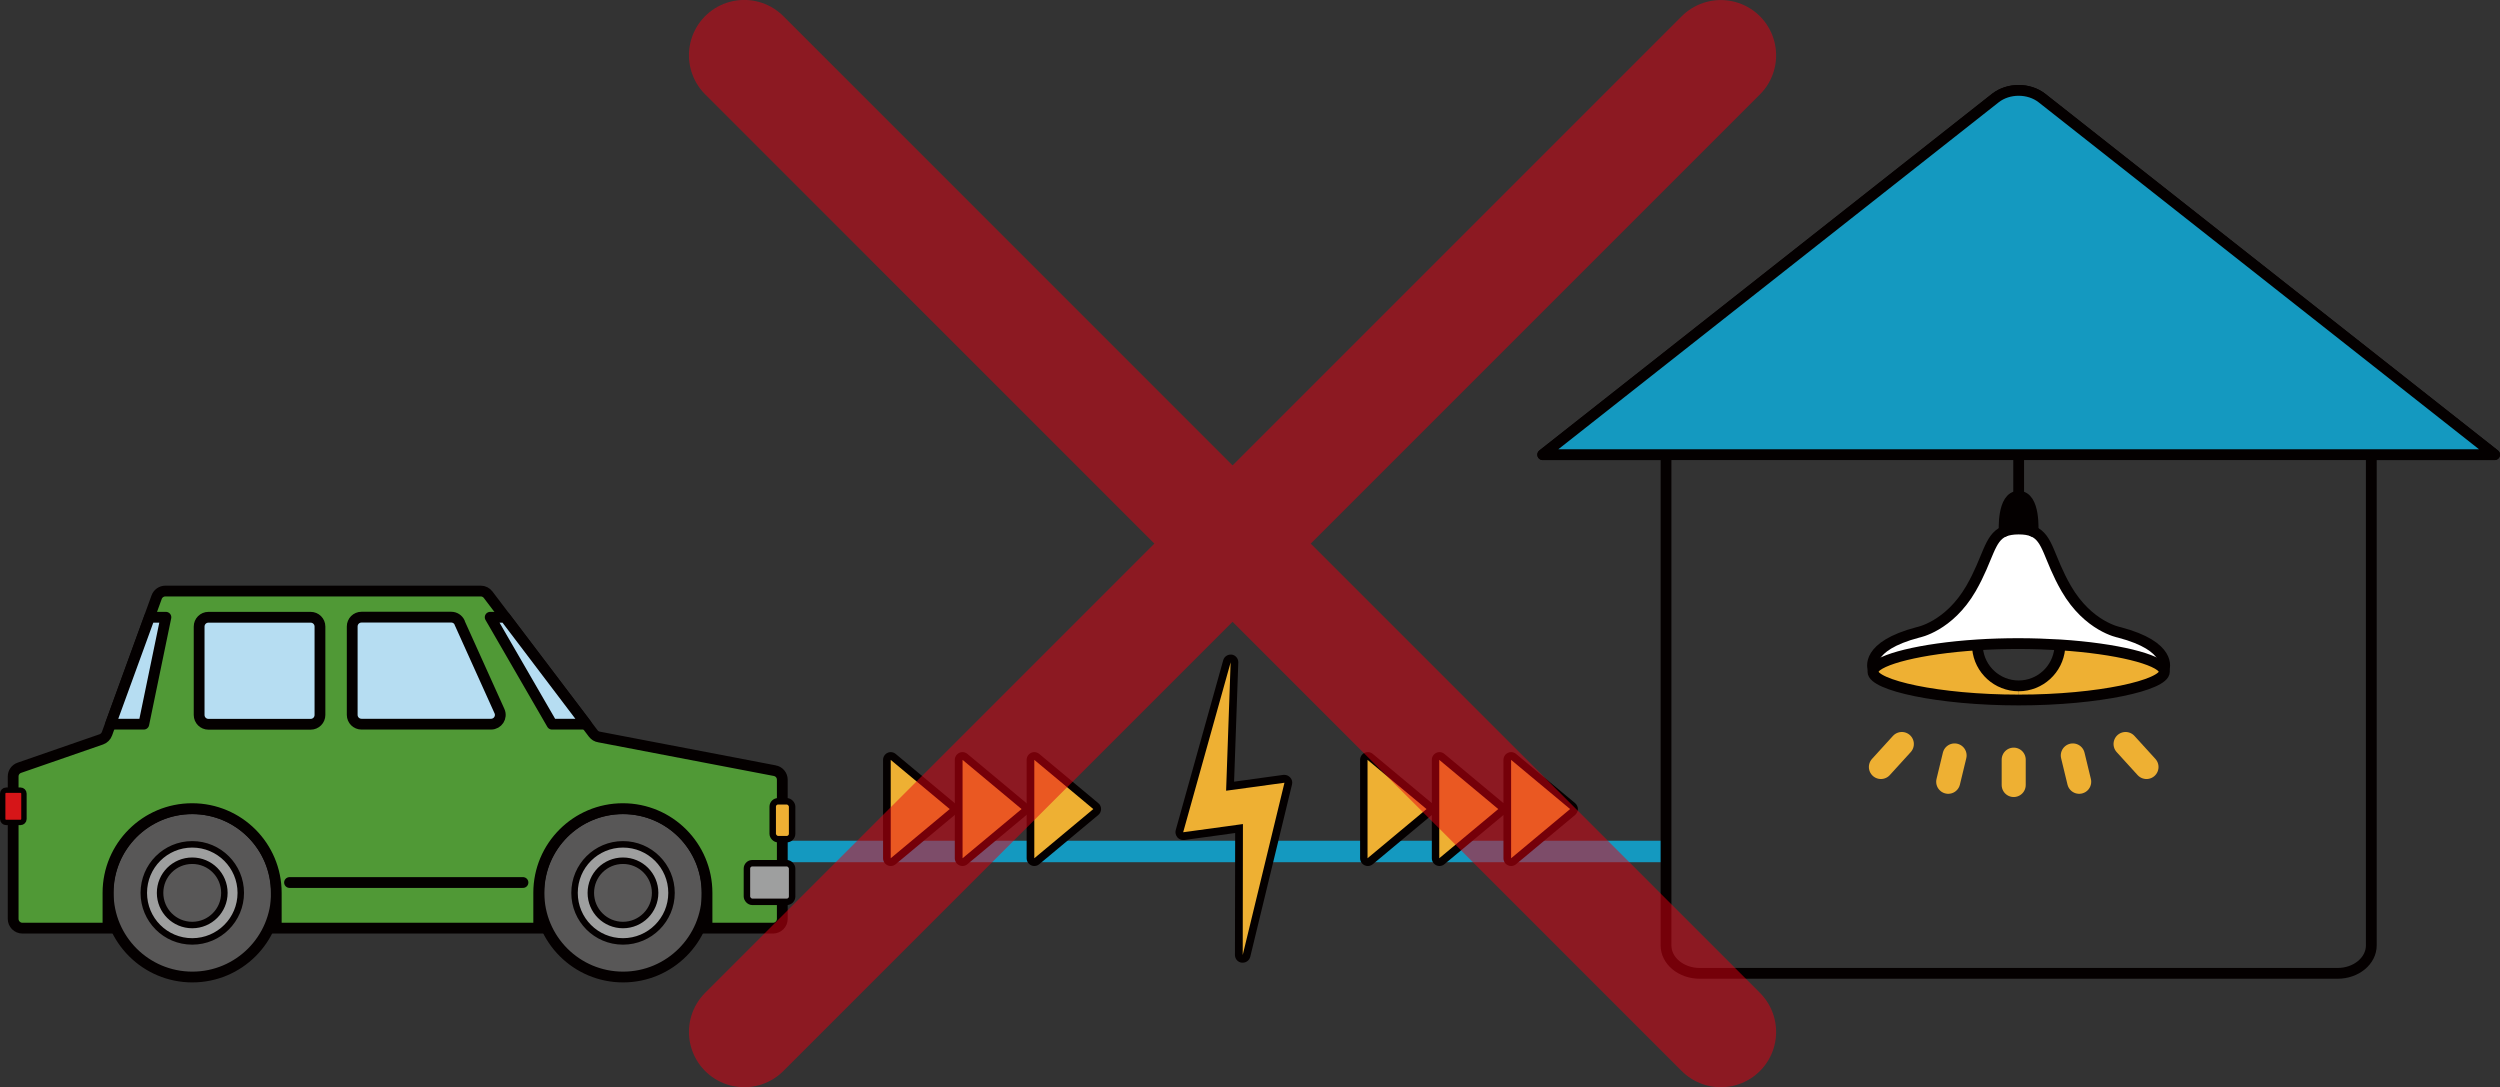<?xml version="1.0" encoding="UTF-8"?>
<svg id="_レイヤー_2" data-name="レイヤー_2" xmlns="http://www.w3.org/2000/svg" xmlns:xlink="http://www.w3.org/1999/xlink" viewBox="0 0 231.75 100.78">
  <rect x="0" y="0" width="231.75" height="100.78" fill="#333333" stroke="none"/>
  <defs>
    <style>
      .cls-1, .cls-2, .cls-3, .cls-4, .cls-5, .cls-6, .cls-7, .cls-8, .cls-9, .cls-10 {
        fill: none;
      }

      .cls-11 {
        fill: #9e9f9f;
      }

      .cls-12 {
        fill: #585757;
      }

      .cls-2, .cls-3, .cls-4, .cls-5, .cls-8, .cls-9 {
        stroke: #040000;
      }

      .cls-2, .cls-3, .cls-4, .cls-5, .cls-10 {
        stroke-linejoin: round;
      }

      .cls-2, .cls-3, .cls-8 {
        stroke-width: 1px;
      }

      .cls-13 {
        fill: #1499c0;
      }

      .cls-3, .cls-4, .cls-5, .cls-6, .cls-7 {
        stroke-linecap: round;
      }

      .cls-4 {
        stroke-width: .5px;
      }

      .cls-5, .cls-9 {
        stroke-width: .6px;
      }

      .cls-14 {
        fill: #040000;
      }

      .cls-6 {
        stroke: #eeb033;
        stroke-width: 2.23px;
      }

      .cls-6, .cls-7, .cls-8, .cls-9 {
        stroke-miterlimit: 10;
      }

      .cls-15 {
        clip-path: url(#clippath-1);
      }

      .cls-16 {
        fill: #fff;
      }

      .cls-17 {
        fill: #509936;
      }

      .cls-18 {
        fill: #d61518;
      }

      .cls-7 {
        stroke: #e50012;
        stroke-width: 10.25px;
      }

      .cls-19 {
        opacity: .5;
      }

      .cls-20 {
        fill: #b6ddf2;
      }

      .cls-21 {
        fill: #eeb033;
      }

      .cls-22 {
        clip-path: url(#clippath);
      }

      .cls-10 {
        stroke: #1499c0;
        stroke-width: 1.99px;
      }
    </style>
    <clipPath id="clippath">
      <rect class="cls-1" x="63.86" y="0" width="100.78" height="100.78"/>
    </clipPath>
    <clipPath id="clippath-1">
      <rect class="cls-1" x="63.87" y="0" width="100.78" height="100.78"/>
    </clipPath>
  </defs>
  <g id="_デザイン" data-name="デザイン">
    <g>
      <g>
        <line class="cls-10" x1="71.51" y1="78.93" x2="154.44" y2="78.93"/>
        <line class="cls-6" x1="176.3" y1="68.97" x2="174.36" y2="71.1"/>
        <line class="cls-6" x1="181.19" y1="70.03" x2="180.6" y2="72.47"/>
        <line class="cls-6" x1="197.04" y1="68.97" x2="198.98" y2="71.1"/>
        <line class="cls-6" x1="192.15" y1="70.03" x2="192.74" y2="72.47"/>
        <line class="cls-6" x1="186.67" y1="70.42" x2="186.67" y2="72.77"/>
        <path class="cls-16" d="M196.45,58.62c4.95,1.3,4.2,3.34,4.15,3.46-.44-.96-4.37-1.97-9.64-2.31-1.21-.08-2.5-.12-3.83-.12s-2.62.04-3.83.12c-5.27.34-9.2,1.34-9.64,2.31-.05-.12-.79-2.16,4.15-3.46,0,0,2.86-.52,4.91-4.06,1.64-2.83,1.66-4.68,3.08-5.3.35-.15.78-.22,1.34-.22s.98.07,1.33.22c1.43.62,1.44,2.47,3.08,5.3,2.04,3.54,4.91,4.06,4.91,4.06"/>
        <path class="cls-21" d="M200.6,62.09c.03.06.04.12.04.18,0,1.23-6.05,2.62-13.51,2.62h0v-1.3c2,0,3.63-1.52,3.82-3.46l.02-.34c5.27.34,9.2,1.34,9.64,2.31"/>
        <path class="cls-14" d="M187.13,46c1.54,0,1.33,3.26,1.33,3.26-.35-.15-.78-.22-1.33-.22s-.99.08-1.34.22c0,0-.21-3.26,1.34-3.26"/>
        <path class="cls-21" d="M173.66,62.09c.44-.96,4.37-1.97,9.65-2.31l.02.34c.18,1.94,1.82,3.46,3.81,3.46v1.3c-7.47,0-13.52-1.38-13.52-2.62,0-.06.01-.12.04-.18"/>
        <path class="cls-3" d="M200.6,62.09c.03.06.04.12.04.18,0,1.23-6.05,2.62-13.51,2.62h0c-7.46,0-13.51-1.38-13.51-2.62,0-.06.01-.12.04-.18.44-.96,4.37-1.97,9.64-2.31,1.21-.08,2.5-.12,3.83-.12s2.62.05,3.83.12c5.27.34,9.2,1.34,9.64,2.31Z"/>
        <path class="cls-3" d="M200.6,62.09h0c.05-.12.79-2.17-4.15-3.47,0,0-2.86-.52-4.91-4.06-1.64-2.84-1.65-4.69-3.08-5.3-.35-.15-.78-.22-1.33-.22s-.99.08-1.34.22c-1.42.62-1.45,2.47-3.08,5.3-2.05,3.53-4.91,4.06-4.91,4.06-4.94,1.3-4.2,3.34-4.15,3.46h0"/>
        <path class="cls-3" d="M188.46,49.26s.21-3.26-1.33-3.26-1.34,3.26-1.34,3.26"/>
        <path class="cls-3" d="M190.94,60.12c-.19,1.94-1.82,3.46-3.81,3.46s-3.63-1.52-3.81-3.46"/>
        <polyline class="cls-3" points="187.13 46.75 187.13 46 187.13 42.15"/>
        <path class="cls-2" d="M231.25,42.15l-41.96-33.06c-1.21-.95-3.11-.95-4.32,0l-41.96,33.06h11.43v45.49c0,1.43,1.4,2.59,3.13,2.59h59.12c1.73,0,3.13-1.16,3.13-2.59v-45.49h11.43Z"/>
        <path class="cls-13" d="M219.82,42.15h11.43l-41.96-33.06c-1.21-.95-3.11-.95-4.32,0l-41.96,33.06h76.81Z"/>
        <path class="cls-2" d="M219.82,42.15h11.43l-41.96-33.06c-1.21-.95-3.11-.95-4.32,0l-41.96,33.06h76.81Z"/>
        <path class="cls-21" d="M115.16,88.88c-.18-.02-.32-.17-.32-.36l.02-11.72s-5.16.7-5.18.7c-.1,0-.2-.04-.27-.12-.08-.09-.11-.22-.08-.33l4.4-15.75c.04-.16.19-.26.35-.26.02,0,.04,0,.06,0,.18.03.31.19.3.37l-.4,11.48s5.02-.69,5.04-.69c.1,0,.2.04.27.12.08.09.11.21.08.32l-3.88,15.97c-.04.16-.18.28-.35.28-.02,0-.03,0-.04,0M140.08,79.91c-.05,0-.1,0-.15-.03-.12-.06-.21-.19-.21-.33v-9.12c0-.14.08-.27.21-.33.05-.02.1-.03.15-.03.08,0,.16.03.23.08l5.47,4.56c.08.07.13.17.13.28s-.05.21-.13.28l-5.47,4.56c-.07.06-.15.08-.23.08M133.42,79.91c-.05,0-.1,0-.15-.03-.12-.06-.21-.19-.21-.33v-9.12c0-.14.08-.27.21-.33.05-.02.1-.03.15-.03.08,0,.16.03.23.08l5.47,4.56c.08.07.13.17.13.28s-.05.21-.13.28l-5.47,4.56c-.07.06-.15.08-.23.08M126.77,79.91c-.05,0-.1,0-.15-.03-.12-.06-.21-.19-.21-.33v-9.12c0-.14.08-.27.21-.33.05-.02.1-.03.15-.03.08,0,.16.03.23.08l5.47,4.56c.08.07.13.17.13.28s-.05.21-.13.28l-5.47,4.56c-.07.06-.15.08-.23.08"/>
        <path class="cls-14" d="M114.08,61.4l-.42,11.9,5.41-.74-3.87,15.97.02-12.14-5.54.76,4.4-15.75ZM140.08,70.44l5.47,4.56-5.47,4.56v-9.12M133.42,70.44l5.47,4.56-5.47,4.56v-9.12M126.77,70.44l5.47,4.56-5.47,4.56v-9.12M114.08,60.68c-.32,0-.6.21-.69.53l-4.4,15.74c-.07.23,0,.48.15.67.14.16.34.25.54.25.03,0,.07,0,.1,0l4.72-.65-.02,11.31c0,.36.27.67.63.71.03,0,.06,0,.09,0,.33,0,.62-.22.7-.55l3.87-15.97c.06-.23,0-.47-.17-.65-.14-.15-.33-.24-.53-.24-.03,0-.07,0-.1,0l-4.57.63.39-11.05c.01-.36-.25-.68-.61-.73-.04,0-.07,0-.11,0M140.08,69.72c-.1,0-.21.02-.3.07-.25.12-.41.37-.41.65v4.01s0,0,0,0l-5.47-4.56c-.13-.11-.3-.17-.46-.17-.1,0-.21.02-.3.07-.25.12-.41.37-.41.65v4.01s0,0,0,0l-5.47-4.56c-.13-.11-.29-.17-.46-.17-.1,0-.21.02-.31.07-.25.12-.41.37-.41.65v9.12c0,.28.16.53.41.65.1.05.2.07.31.07.16,0,.33-.06.46-.17l5.47-4.56s0,0,0,0v4.01c0,.28.16.53.41.65.1.05.2.07.3.07.16,0,.33-.06.46-.17l5.47-4.56s0,0,0,0v4.01c0,.28.16.53.41.65.1.05.2.07.3.07.17,0,.33-.06.46-.17l5.47-4.56c.16-.14.26-.34.26-.55s-.1-.41-.26-.55l-5.47-4.56c-.13-.11-.29-.17-.46-.17"/>
        <path class="cls-12" d="M25.63,82.77c0,4.31-3.49,7.8-7.8,7.8s-7.8-3.49-7.8-7.8,3.49-7.8,7.8-7.8,7.8,3.49,7.8,7.8"/>
        <path class="cls-8" d="M25.63,82.77c0,4.31-3.49,7.8-7.8,7.8s-7.8-3.49-7.8-7.8,3.49-7.8,7.8-7.8,7.8,3.49,7.8,7.8Z"/>
        <path class="cls-12" d="M65.56,82.77c0,4.31-3.49,7.8-7.8,7.8s-7.8-3.49-7.8-7.8,3.49-7.8,7.8-7.8,7.8,3.49,7.8,7.8"/>
        <path class="cls-8" d="M65.56,82.77c0,4.31-3.49,7.8-7.8,7.8s-7.8-3.49-7.8-7.8,3.49-7.8,7.8-7.8,7.8,3.49,7.8,7.8Z"/>
        <path class="cls-17" d="M71.82,71.44l-16.28-3.12c-.22-.03-.41-.15-.55-.33l-9.74-12.86c-.16-.21-.41-.34-.68-.34H15.33c-.36,0-.69.23-.81.57l-4.6,12.65c-.09.25-.28.44-.53.53l-7.59,2.63c-.35.12-.58.44-.58.81v13.2c0,.47.38.86.86.86h7.93v-3.28c0-4.31,3.49-7.8,7.8-7.8s7.8,3.49,7.8,7.8v3.28h24.33v-3.28c0-4.31,3.49-7.8,7.8-7.8s7.8,3.49,7.8,7.8v3.28h6.12c.47,0,.86-.38.86-.86v-12.9c0-.42-.3-.78-.72-.84"/>
        <path class="cls-8" d="M71.82,71.44l-16.28-3.12c-.22-.03-.41-.15-.55-.33l-9.74-12.86c-.16-.21-.41-.34-.68-.34H15.33c-.36,0-.69.23-.81.57l-4.6,12.65c-.09.25-.28.44-.53.53l-7.59,2.63c-.35.12-.58.44-.58.81v13.2c0,.47.38.86.86.86h7.93v-3.28c0-4.31,3.49-7.8,7.8-7.8s7.8,3.49,7.8,7.8v3.28h24.33v-3.28c0-4.31,3.49-7.8,7.8-7.8s7.8,3.49,7.8,7.8v3.28h6.12c.47,0,.86-.38.86-.86v-12.9c0-.42-.3-.78-.72-.84Z"/>
        <path class="cls-11" d="M22.32,82.77c0,2.48-2.01,4.5-4.5,4.5s-4.49-2.01-4.49-4.5,2.01-4.5,4.49-4.5,4.5,2.01,4.5,4.5"/>
        <path class="cls-9" d="M22.32,82.77c0,2.48-2.01,4.5-4.5,4.5s-4.49-2.01-4.49-4.5,2.01-4.5,4.49-4.5,4.5,2.01,4.5,4.5Z"/>
        <path class="cls-12" d="M20.8,82.77c0,1.64-1.33,2.98-2.98,2.98s-2.98-1.33-2.98-2.98,1.33-2.98,2.98-2.98,2.98,1.33,2.98,2.98"/>
        <path class="cls-9" d="M20.8,82.77c0,1.64-1.33,2.98-2.98,2.98s-2.98-1.33-2.98-2.98,1.33-2.98,2.98-2.98,2.98,1.33,2.98,2.98Z"/>
        <path class="cls-11" d="M62.25,82.77c0,2.48-2.01,4.5-4.5,4.5s-4.49-2.01-4.49-4.5,2.01-4.5,4.49-4.5,4.5,2.01,4.5,4.5"/>
        <path class="cls-9" d="M62.25,82.77c0,2.48-2.01,4.5-4.5,4.5s-4.49-2.01-4.49-4.5,2.01-4.5,4.49-4.5,4.5,2.01,4.5,4.5Z"/>
        <path class="cls-12" d="M60.73,82.77c0,1.64-1.33,2.98-2.98,2.98s-2.98-1.33-2.98-2.98,1.33-2.98,2.98-2.98,2.98,1.33,2.98,2.98"/>
        <path class="cls-9" d="M60.73,82.77c0,1.64-1.33,2.98-2.98,2.98s-2.98-1.33-2.98-2.98,1.33-2.98,2.98-2.98,2.98,1.33,2.98,2.98Z"/>
        <polygon class="cls-20" points="45.44 57.22 51.17 67.13 54.34 67.13 46.83 57.22 45.44 57.22"/>
        <polygon class="cls-2" points="45.44 57.22 51.17 67.13 54.34 67.13 46.83 57.22 45.44 57.22"/>
        <path class="cls-20" d="M42.6,57.72l3.7,8.2c.26.57-.16,1.21-.78,1.21h-12.01c-.47,0-.86-.38-.86-.86v-8.2c0-.47.38-.86.86-.86h8.32c.34,0,.64.2.78.5"/>
        <path class="cls-2" d="M42.6,57.72l3.7,8.2c.26.57-.16,1.21-.78,1.21h-12.01c-.47,0-.86-.38-.86-.86v-8.2c0-.47.38-.86.86-.86h8.32c.34,0,.64.2.78.5Z"/>
        <path class="cls-20" d="M29.66,58.07v8.2c0,.47-.38.86-.86.86h-9.48c-.47,0-.86-.38-.86-.86v-8.2c0-.47.38-.86.86-.86h9.48c.47,0,.86.38.86.86"/>
        <path class="cls-2" d="M19.32,57.22h9.48c.47,0,.86.38.86.86v8.2c0,.47-.38.86-.86.86h-9.48c-.47,0-.86-.38-.86-.86v-8.2c0-.47.38-.86.86-.86Z"/>
        <line class="cls-3" x1="48.48" y1="81.81" x2="26.84" y2="81.81"/>
        <path class="cls-11" d="M72.93,83.6h-3.18c-.28,0-.5-.23-.5-.5v-2.57c0-.28.22-.51.5-.51h3.18c.28,0,.5.23.5.51v2.57c0,.28-.23.5-.5.5"/>
        <rect class="cls-5" x="69.24" y="80.02" width="4.19" height="3.58" rx=".5" ry=".5"/>
        <path class="cls-18" d="M1.9,76.22H.57c-.17,0-.32-.14-.32-.31v-2.35c0-.17.14-.32.32-.32h1.33c.17,0,.32.14.32.32v2.35c0,.17-.14.31-.32.31"/>
        <path class="cls-4" d="M.57,73.25h1.33c.18,0,.32.14.32.32v2.35c0,.17-.14.32-.32.32H.57c-.17,0-.32-.14-.32-.32v-2.35c0-.17.14-.32.32-.32Z"/>
        <path class="cls-21" d="M72.93,77.79h-.79c-.28,0-.5-.23-.5-.5v-2.5c0-.28.23-.51.5-.51h.79c.28,0,.5.23.5.51v2.5c0,.28-.23.5-.5.5"/>
        <rect class="cls-5" x="71.63" y="74.28" width="1.8" height="3.51" rx=".5" ry=".5"/>
        <polygon class="cls-20" points="13.86 57.22 15.38 57.22 13.33 67.13 10.25 67.13 13.86 57.22"/>
        <polygon class="cls-2" points="13.86 57.22 15.38 57.22 13.33 67.13 10.25 67.13 13.86 57.22"/>
        <path class="cls-21" d="M82.21,70.44c0-.14.08-.27.21-.32.12-.06.27-.04.38.05l5.47,4.55c.08.07.13.17.13.28s-.05.21-.13.27l-5.47,4.56c-.11.09-.26.11-.38.05-.13-.06-.21-.19-.21-.32v-9.12Z"/>
        <path class="cls-14" d="M88.04,75l-5.47,4.56v-9.12l5.47,4.56ZM88.76,75c0-.21-.09-.42-.26-.55l-5.47-4.56c-.22-.18-.51-.22-.76-.1-.25.12-.41.37-.41.65v9.12c0,.28.16.53.41.65.25.12.55.08.76-.1l5.47-4.56c.17-.14.26-.34.26-.55"/>
        <path class="cls-21" d="M88.87,70.44c0-.14.08-.27.21-.32.12-.06.27-.04.38.05l5.47,4.55c.08.07.13.17.13.28s-.05.21-.13.27l-5.47,4.56c-.11.09-.26.11-.38.05-.13-.06-.21-.19-.21-.32v-9.12Z"/>
        <path class="cls-14" d="M94.7,75l-5.47,4.56v-9.12l5.47,4.56ZM95.41,75c0-.21-.09-.42-.26-.55l-5.47-4.56c-.22-.18-.51-.22-.76-.1-.25.12-.41.37-.41.65v9.12c0,.28.16.53.41.65.25.12.55.08.76-.1l5.47-4.56c.17-.14.26-.34.26-.55"/>
        <path class="cls-21" d="M95.52,70.44c0-.14.08-.27.21-.32.12-.06.27-.04.38.05l5.47,4.55c.08.07.13.17.13.28s-.05.21-.13.27l-5.47,4.56c-.11.09-.26.11-.38.05-.13-.06-.21-.19-.21-.32v-9.12Z"/>
        <path class="cls-14" d="M101.35,75l-5.47,4.56v-9.12l5.47,4.56ZM102.07,75c0-.21-.09-.42-.26-.55l-5.47-4.56c-.22-.18-.51-.22-.76-.1-.25.12-.41.37-.41.65v9.12c0,.28.16.53.41.65.25.12.55.08.76-.1l5.47-4.56c.17-.14.26-.34.26-.55"/>
      </g>
      <g class="cls-19">
        <g class="cls-22">
          <g class="cls-15">
            <line class="cls-7" x1="159.52" y1="5.13" x2="68.99" y2="95.66"/>
            <line class="cls-7" x1="159.52" y1="95.66" x2="68.99" y2="5.12"/>
          </g>
        </g>
      </g>
    </g>
  </g>
</svg>